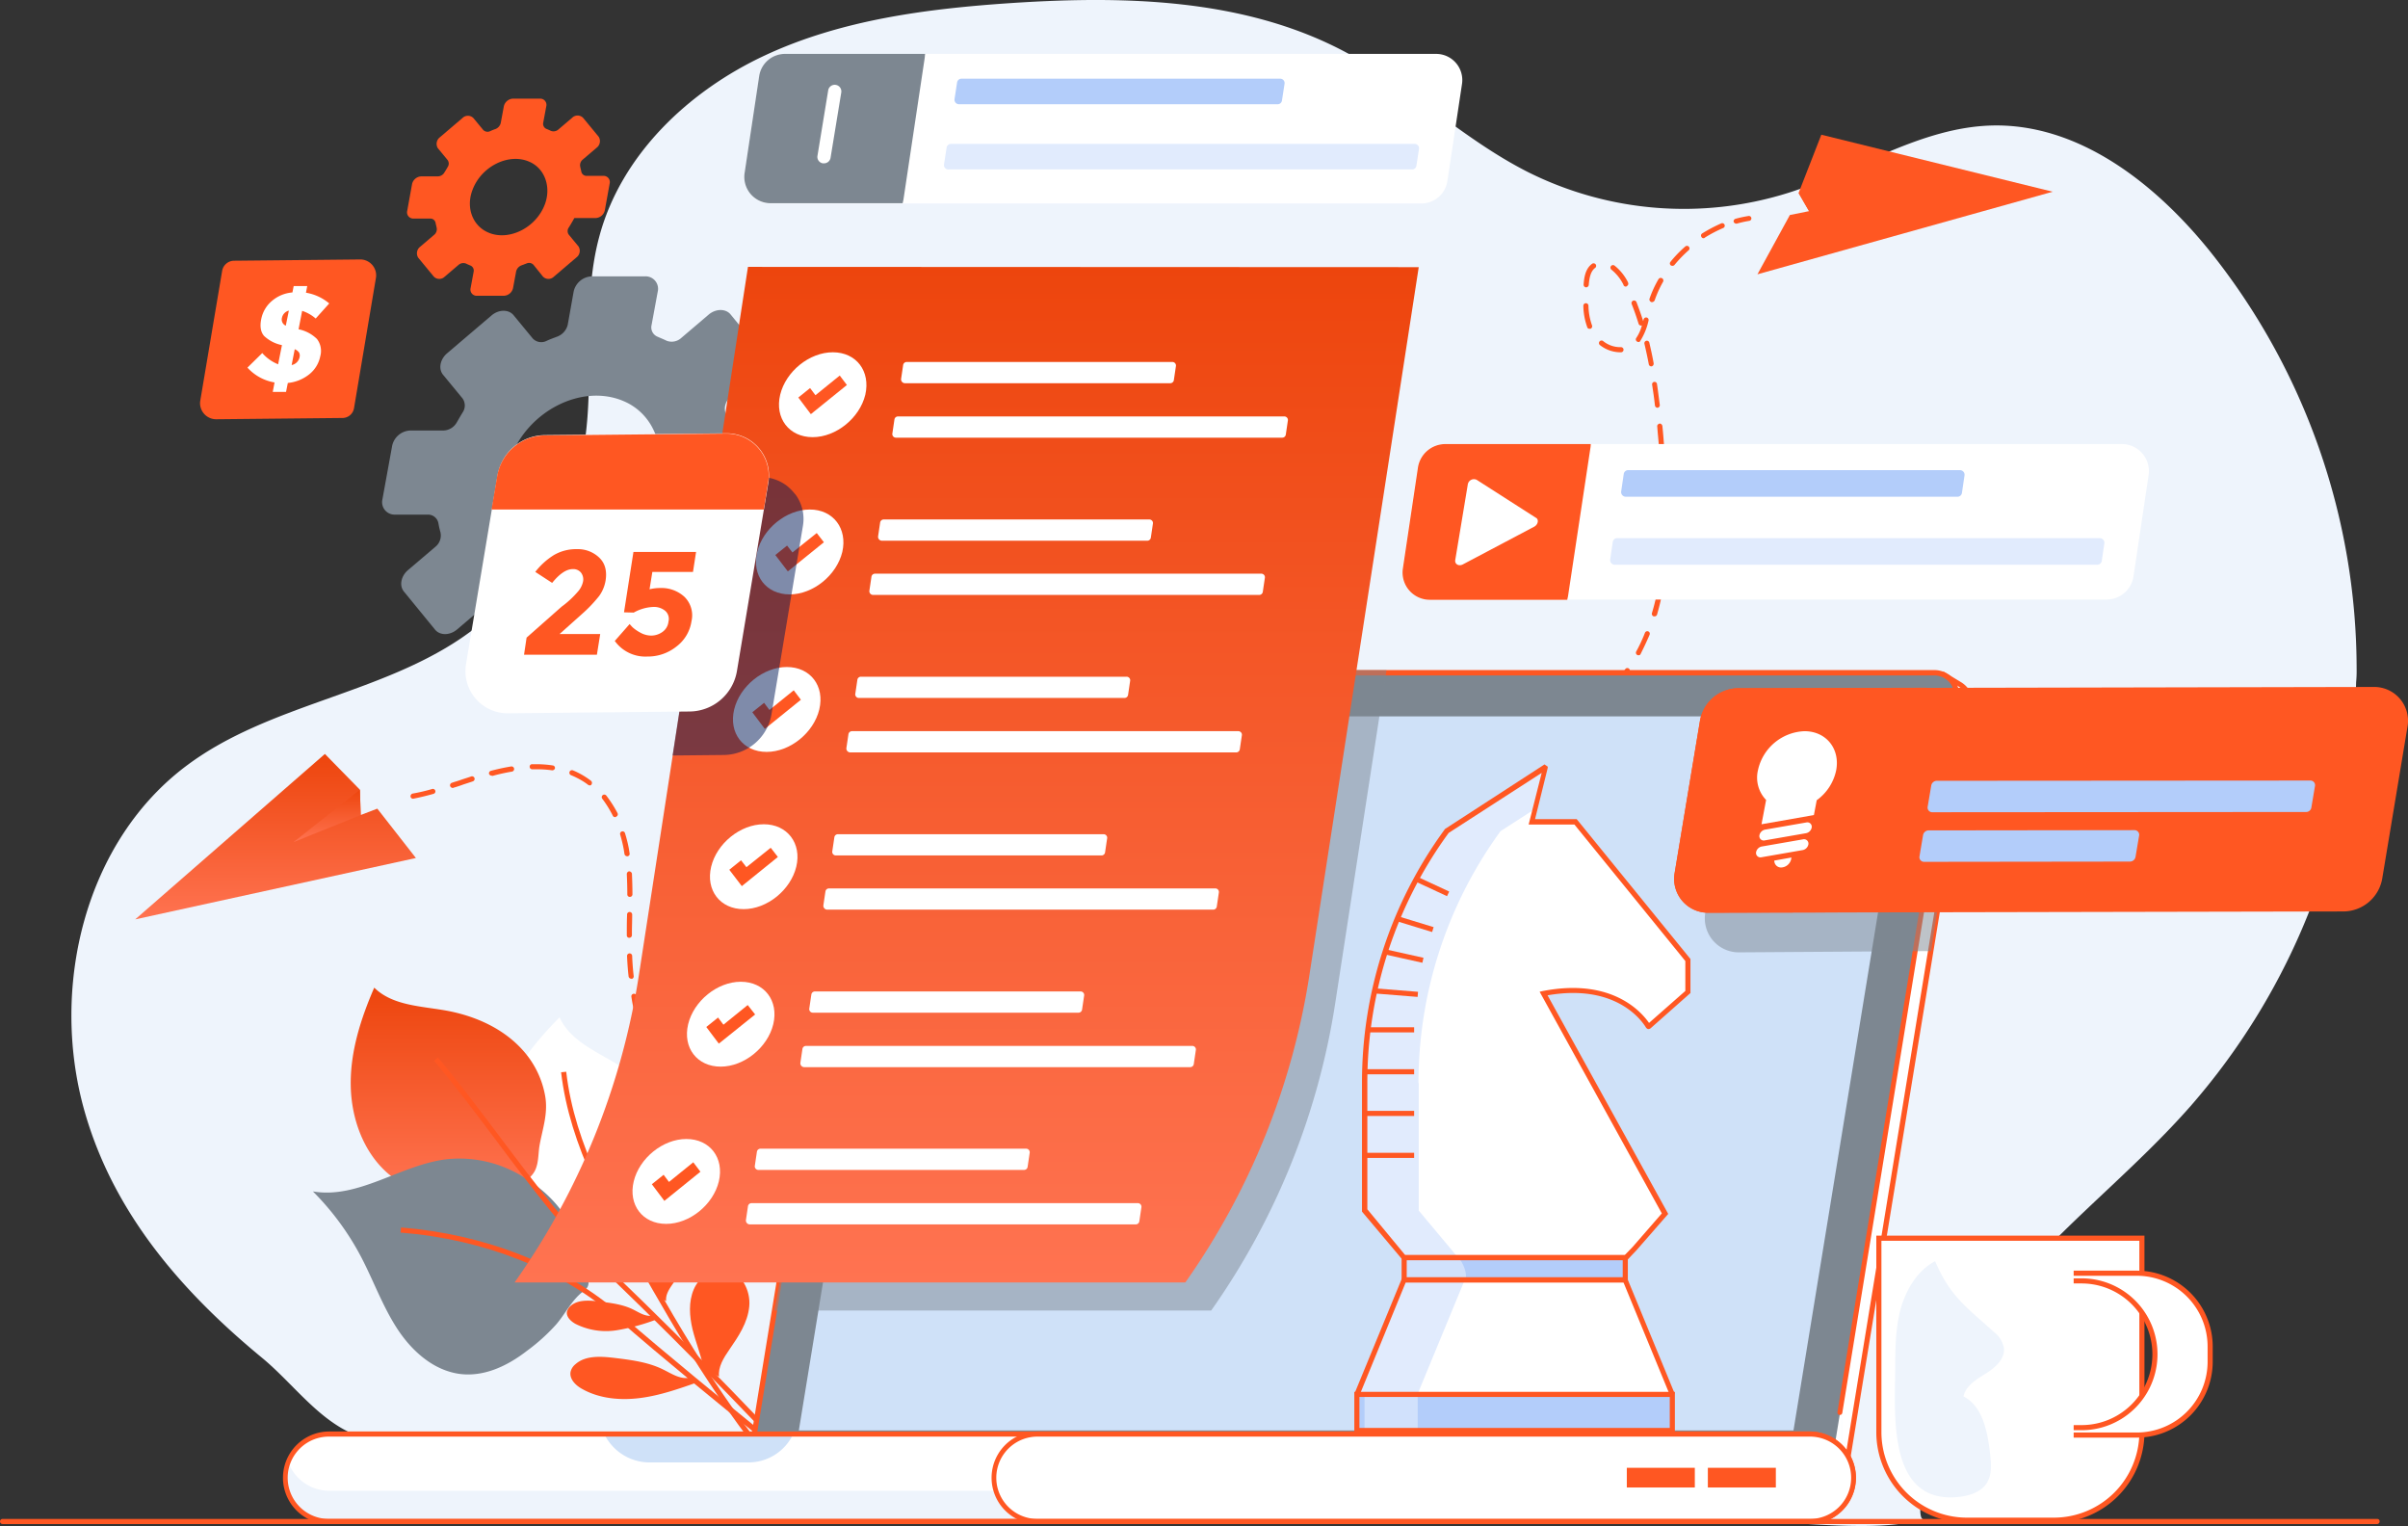 <svg xmlns="http://www.w3.org/2000/svg" xmlns:xlink="http://www.w3.org/1999/xlink" width="624.5" height="395.682" viewBox="0 0 624.5 395.682"><rect x="0" y="0" width="624.5" height="395.682" fill="#333333" stroke="none"/><defs><style>.a{fill:#eef4fc;}.b{fill:#7d8791;}.c{fill:#ff5722;}.d{fill:url(#a);}.e{fill:#fff;}.f{clip-path:url(#d);}.g{fill:#e3edfe;}.h{fill:#e5eefe;}.i{fill:#e8f0fe;}.j{fill:#eaf1fe;}.k{fill:#ecf3fe;}.l{fill:#eef4fe;}.m{fill:#eff5fe;}.n{fill:#f1f6fe;}.o{fill:#f3f7ff;}.p{fill:#f4f8ff;}.q{fill:#f5f9ff;}.r{fill:#f7faff;}.s{fill:#f8faff;}.t{fill:#f9fbff;}.u{fill:#fafcff;}.v{fill:#fbfcff;}.w{fill:#fbfdff;}.x{fill:#fcfdff;}.y{fill:#fdfeff;}.z{fill:#fefeff;}.aa{fill:#feffff;}.ab{fill:#cfe1f8;}.ac{opacity:0.5;}.ad{fill:#e1ebfd;}.ae{fill:#b3cdfa;}.af{fill:#d1e1fc;}.ag{fill:#001755;}</style><linearGradient id="a" x1="0.5" x2="0.5" y2="1" gradientUnits="objectBoundingBox"><stop offset="0" stop-color="#ed450d"/><stop offset="1" stop-color="#ff7351"/></linearGradient><clipPath id="d"><path d="M604.418,263.8l-265.447,1.458a8.5,8.5,0,0,0-8.154,7.027L298,473.095H578.695l32.816-200.676a5.943,5.943,0,0,0-2.851-6.1Z" transform="translate(-298 -263.8)"/></clipPath></defs><g transform="translate(0 -0.017)"><g transform="translate(18.512 0.017)"><path class="a" d="M620.589,173.435A173.571,173.571,0,0,0,582.337,64.909c-14.121-17.436-33.877-32.883-56.285-32.352-18.629.464-35,11.8-52.771,17.436a90.338,90.338,0,0,1-67.621-5.37C388.621,36,374.7,22.148,357.86,13.265,331.872-.392,301.111-1.121,271.809.8,249.931,2.26,227.656,5.11,207.767,14.392s-37.324,25.855-42.959,47.07c-4.707,17.5-.994,36.264-3.911,54.163a75.239,75.239,0,0,1-31.954,49.92c-21.612,14.585-49.854,17.237-70.8,32.75-26.717,19.69-35.866,57.743-26.85,89.7,7.491,26.518,25.192,46.871,46.009,64.041,7.823,6.431,14.386,15.845,23.734,19.822,12.861,5.5,27.513,4.044,40.109,11.071,5.834,3.248,10.408,9.547,16.574,11.469,6.232,1.923,14.121-.862,20.485-.862q42.462.2,84.924.331l202.135.8h0c13.392.066,30.695,2.718,43.158-.729-3.58.994,3.514-28.772,4.707-31.689,4.773-11.933,12.464-22.607,21.016-32.087,13.591-15.115,29.7-27.844,43.158-43.092a174.138,174.138,0,0,0,43.158-110.183A30.527,30.527,0,0,0,620.589,173.435Z" transform="translate(-27.923 -0.017)"/></g><g transform="translate(99.113 71.671)"><path class="b" d="M235.419,169.622h10.872A5.009,5.009,0,0,0,251,165.644l2.519-13.856a3.231,3.231,0,0,0-3.248-3.978h-8.552A2.715,2.715,0,0,1,239,145.557a23.8,23.8,0,0,0-.53-2.32,3.781,3.781,0,0,1,1.326-3.779l7.094-6.033c1.856-1.591,2.32-4.11.994-5.635l-8.022-9.812c-1.26-1.525-3.779-1.525-5.635,0l-7.16,6.1a3.684,3.684,0,0,1-3.779.729c-.8-.4-1.657-.729-2.387-1.061a2.609,2.609,0,0,1-1.525-3.05l1.591-8.618a3.231,3.231,0,0,0-3.248-3.978H203.863a5.009,5.009,0,0,0-4.707,3.978l-1.525,8.552a4.378,4.378,0,0,1-2.784,3.116c-.862.331-1.79.663-2.652,1.061a3.033,3.033,0,0,1-3.646-.6l-4.972-6.033c-1.26-1.525-3.779-1.525-5.635,0l-11.6,9.878c-1.856,1.591-2.32,4.11-.994,5.635l4.972,6.033a3.174,3.174,0,0,1,.066,3.646c-.53.862-1.061,1.79-1.525,2.586a4.111,4.111,0,0,1-3.447,2.121h-8.618a5.009,5.009,0,0,0-4.707,3.978l-2.519,13.856a3.231,3.231,0,0,0,3.248,3.978h8.552a2.715,2.715,0,0,1,2.718,2.254,23.791,23.791,0,0,0,.53,2.32,3.781,3.781,0,0,1-1.326,3.779l-7.094,6.033c-1.856,1.591-2.32,4.11-.994,5.635l8.022,9.812c1.26,1.525,3.779,1.525,5.635,0l7.16-6.1a3.684,3.684,0,0,1,3.779-.729c.8.4,1.657.729,2.387,1.061a2.609,2.609,0,0,1,1.525,3.05l-1.525,8.618a3.231,3.231,0,0,0,3.248,3.978h13.856A5.009,5.009,0,0,0,204,205.621l1.525-8.552a4.263,4.263,0,0,1,2.784-3.116c.862-.331,1.724-.6,2.519-.994a3.033,3.033,0,0,1,3.646.6l4.972,6.033c1.26,1.525,3.779,1.525,5.635,0l11.6-9.812c1.856-1.591,2.32-4.11.994-5.635l-4.972-6.033a3.174,3.174,0,0,1-.066-3.646C233.961,172.274,235.353,169.755,235.419,169.622ZM182.781,155.17c4.574-12.265,18.5-19.226,29.17-14.784,8.088,3.315,11.668,12.729,8.287,21.877-4.574,12.265-18.5,19.226-29.17,14.784C182.98,173.732,179.4,164.319,182.781,155.17Z" transform="translate(-149.501 -108.1)"/></g><g transform="translate(105.576 25.596)"><path class="c" d="M202.641,69.56h5.5a2.547,2.547,0,0,0,2.387-1.989l1.26-6.961a1.61,1.61,0,0,0-1.657-1.989h-4.309a1.367,1.367,0,0,1-1.392-1.127c-.066-.4-.2-.8-.265-1.193a1.879,1.879,0,0,1,.663-1.923l3.58-3.05a2.143,2.143,0,0,0,.53-2.851l-4.044-4.906a2,2,0,0,0-2.851,0l-3.58,3.05a1.9,1.9,0,0,1-1.923.331c-.4-.2-.862-.4-1.193-.53a1.422,1.422,0,0,1-.8-1.525l.8-4.309a1.61,1.61,0,0,0-1.657-1.989H186.73a2.547,2.547,0,0,0-2.387,1.989l-.8,4.309a2.246,2.246,0,0,1-1.392,1.591,11.052,11.052,0,0,0-1.326.53,1.56,1.56,0,0,1-1.856-.331l-2.519-3.05a2,2,0,0,0-2.851,0l-5.834,4.972a2.143,2.143,0,0,0-.53,2.851l2.519,3.05a1.585,1.585,0,0,1,0,1.856c-.265.464-.53.928-.8,1.326a1.987,1.987,0,0,1-1.724,1.061H162.93a2.547,2.547,0,0,0-2.387,1.989l-1.26,6.961a1.61,1.61,0,0,0,1.657,1.989h4.309a1.367,1.367,0,0,1,1.392,1.127c.066.4.2.8.265,1.193a1.879,1.879,0,0,1-.663,1.923l-3.58,3.05a2.143,2.143,0,0,0-.53,2.851l4.044,4.906a2,2,0,0,0,2.851,0l3.58-3.05a1.9,1.9,0,0,1,1.923-.331c.4.2.862.4,1.193.53a1.422,1.422,0,0,1,.8,1.525l-.8,4.309a1.61,1.61,0,0,0,1.657,1.989h6.961a2.547,2.547,0,0,0,2.387-1.989l.8-4.309a2.246,2.246,0,0,1,1.392-1.591c.4-.133.862-.331,1.26-.464a1.56,1.56,0,0,1,1.856.331l2.453,3.05a2,2,0,0,0,2.851,0l5.834-4.972a2.143,2.143,0,0,0,.53-2.851l-2.519-3.05a1.585,1.585,0,0,1,0-1.856C201.911,70.886,202.574,69.626,202.641,69.56Zm-26.452-7.226c2.254-6.165,9.348-9.679,14.651-7.425,4.044,1.657,5.834,6.431,4.177,11.005-2.254,6.165-9.348,9.679-14.651,7.425C176.255,71.615,174.465,66.908,176.189,62.334Z" transform="translate(-159.251 -38.6)"/></g><g transform="translate(106.46 198.163)"><path class="c" d="M228.813,383.824a.6.6,0,0,1-.53-.265,34.44,34.44,0,0,1-3.182-4.309.671.671,0,0,1,1.127-.729,32.568,32.568,0,0,0,3.116,4.177.641.641,0,0,1-.066.928C229.144,383.824,229.012,383.824,228.813,383.824Zm-5.7-8.884a.637.637,0,0,1-.6-.4c-.729-1.591-1.458-3.248-2.055-4.972a.671.671,0,0,1,1.26-.464c.6,1.657,1.26,3.315,1.989,4.84a.658.658,0,0,1-.331.862C223.31,374.941,223.244,374.941,223.111,374.941ZM219.6,365a.7.7,0,0,1-.663-.53c-.4-1.657-.8-3.447-1.061-5.237a.676.676,0,1,1,1.326-.265c.265,1.79.663,3.514,1.061,5.171a.682.682,0,0,1-.464.8C219.73,364.93,219.664,365,219.6,365Zm-1.79-10.475a.7.7,0,0,1-.663-.6c-.2-1.724-.331-3.514-.4-5.3a.663.663,0,1,1,1.326,0c.066,1.79.2,3.58.4,5.237a.658.658,0,0,1-.6.729C217.874,354.522,217.874,354.522,217.808,354.522Zm-.464-10.607a.626.626,0,0,1-.663-.663v-.53c0-1.525,0-3.05.066-4.574v-.265a.663.663,0,0,1,1.326,0v.265c0,1.525-.066,3.05-.066,4.508v.53A.682.682,0,0,1,217.344,343.915Zm.133-10.607a.626.626,0,0,1-.663-.663c0-1.989-.066-3.713-.133-5.237a.721.721,0,0,1,.6-.729.777.777,0,0,1,.729.6c.066,1.591.133,3.315.133,5.37a.664.664,0,0,1-.663.663Zm-.729-10.541a.714.714,0,0,1-.663-.53c-.066-.4-.133-.862-.2-1.26a36.131,36.131,0,0,0-.928-3.845.651.651,0,1,1,1.26-.331,34.865,34.865,0,0,1,.994,3.978c.066.4.133.862.2,1.26a.621.621,0,0,1-.53.729Zm-3.116-10.143a.637.637,0,0,1-.6-.4,28.682,28.682,0,0,0-2.718-4.375.663.663,0,1,1,1.061-.8,31.671,31.671,0,0,1,2.917,4.574.658.658,0,0,1-.331.862A.365.365,0,0,1,213.631,312.623Zm-52.373-4.773a.646.646,0,0,1-.663-.53.727.727,0,0,1,.53-.8,46.238,46.238,0,0,0,5.1-1.193.651.651,0,0,1,.331,1.26c-1.856.53-3.58.928-5.237,1.26Zm10.276-2.784a.8.8,0,0,1-.663-.464.69.69,0,0,1,.4-.862c.729-.265,1.525-.464,2.254-.729.928-.331,1.856-.6,2.784-.928a.671.671,0,1,1,.464,1.26c-.928.331-1.856.6-2.784.928-.729.265-1.525.53-2.254.729A.244.244,0,0,1,171.534,305.065Zm35.534-.663a.943.943,0,0,1-.4-.133,14.558,14.558,0,0,0-1.657-1.127,21.827,21.827,0,0,0-2.784-1.392.671.671,0,1,1,.464-1.26,20.488,20.488,0,0,1,4.707,2.718.713.713,0,0,1,.133.928A.444.444,0,0,1,207.068,304.4Zm-25.457-2.519a.8.8,0,0,1-.663-.464.682.682,0,0,1,.464-.8c1.79-.464,3.58-.862,5.237-1.127a.676.676,0,1,1,.265,1.326,50.646,50.646,0,0,0-5.1,1.127A.244.244,0,0,0,181.61,301.883Zm15.778-1.392h-.066a26.457,26.457,0,0,0-4.044-.265h-1.127a.664.664,0,0,1-.663-.663.626.626,0,0,1,.663-.663h1.127a28.968,28.968,0,0,1,4.243.331.657.657,0,0,1,.53.729A.714.714,0,0,1,197.389,300.491Z" transform="translate(-160.585 -298.9)"/></g><g transform="translate(35.07 195.511)"><path class="d" d="M102.091,294.9,52.9,337.793l72.792-15.911-10.011-12.8-4.309,1.657-.2-6.563Z" transform="translate(-52.9 -294.9)"/><g transform="translate(41.037 9.281)"><path class="d" d="M132.037,308.9,114.8,322.491l17.436-7.027Z" transform="translate(-114.8 -308.9)"/></g></g><g transform="translate(410.074 56.015)"><g transform="translate(0 126.121)"><path class="c" d="M619.248,277.957a.791.791,0,0,1-.6-.331.714.714,0,0,1,.2-.928c.928-.6,1.856-1.193,2.718-1.856a.663.663,0,0,1,.8,1.061c-.928.663-1.856,1.326-2.851,1.923C619.513,277.891,619.381,277.957,619.248,277.957Z" transform="translate(-618.556 -274.726)"/></g><g transform="translate(0.56 1.882)"><path class="c" d="M627.488,208.231a.7.7,0,0,1-.53-1.127,33.969,33.969,0,0,0,3.315-4.177.663.663,0,0,1,1.061.8,44.612,44.612,0,0,1-3.447,4.309C627.886,208.164,627.687,208.231,627.488,208.231Zm6.232-8.884a.6.6,0,0,1-.331-.066.671.671,0,0,1-.265-.928,40.25,40.25,0,0,0,2.254-4.84.653.653,0,1,1,1.193.53c-.729,1.724-1.525,3.381-2.32,4.972A.525.525,0,0,1,633.72,199.347Zm4.11-10.077h-.2a.72.72,0,0,1-.464-.8c.464-1.525.862-3.05,1.193-4.641l.133-.6a.676.676,0,1,1,1.326.265l-.133.6q-.5,2.387-1.193,4.773A.7.7,0,0,1,637.83,189.27Zm2.188-10.607h-.066a.777.777,0,0,1-.6-.729c.2-1.724.4-3.514.53-5.37a.666.666,0,1,1,1.326.133c-.133,1.856-.265,3.713-.53,5.436A.655.655,0,0,1,640.018,178.663Zm.729-10.872h0a.664.664,0,0,1-.663-.663v-1.26c0-1.326,0-2.718-.066-4.11a.663.663,0,1,1,1.326,0c.066,1.458.066,2.851.066,4.177v1.326A.723.723,0,0,1,640.747,167.791Zm-.331-10.872a.654.654,0,0,1-.663-.6c-.066-1.591-.2-3.381-.331-5.436a.721.721,0,0,1,.6-.729.777.777,0,0,1,.729.6c.133,2.055.265,3.845.331,5.436.066.4-.2.663-.663.729Zm-.729-10.872a.654.654,0,0,1-.663-.6c-.133-1.79-.331-3.58-.464-5.436-.066-.331.265-.663.6-.729s.663.265.729.6c.2,1.79.331,3.646.464,5.436a.723.723,0,0,1-.663.729Zm-1.061-10.872a.7.7,0,0,1-.663-.6c-.2-1.923-.464-3.646-.729-5.37a.638.638,0,1,1,1.26-.2c.265,1.724.464,3.514.729,5.436a.658.658,0,0,1-.6.729Zm-1.591-10.74a.646.646,0,0,1-.663-.53c-.331-1.79-.729-3.58-1.127-5.3a.651.651,0,0,1,1.26-.331c.4,1.724.8,3.514,1.127,5.37a.727.727,0,0,1-.53.8Zm-8.221-3.646a8.636,8.636,0,0,1-5.1-1.856.663.663,0,1,1,.8-1.061,7.125,7.125,0,0,0,4.574,1.591.666.666,0,1,1,.133,1.326Zm4.906-2.652a.942.942,0,0,1-.4-.133.652.652,0,0,1-.2-.928,10.355,10.355,0,0,0,1.458-3.248h0a.673.673,0,0,1-.862-.464c-.53-1.724-1.127-3.447-1.79-5.1a.671.671,0,1,1,1.26-.464c.6,1.591,1.193,3.182,1.724,4.906.066-.133.066-.331.133-.464a.651.651,0,0,1,1.26.331,16.433,16.433,0,0,1-2.121,5.237A.5.5,0,0,1,633.72,118.135Zm-12.729-3.447a.567.567,0,0,1-.6-.464,16.973,16.973,0,0,1-.994-5.5.663.663,0,0,1,1.326,0,15.95,15.95,0,0,0,.928,5.1.69.69,0,0,1-.4.862Zm16.176-6.895a.243.243,0,0,1-.2-.066.69.69,0,0,1-.4-.862,28.833,28.833,0,0,1,2.32-5.038.683.683,0,0,1,1.193.663,28.606,28.606,0,0,0-2.188,4.84A.842.842,0,0,1,637.167,107.793Zm-17.038-3.845h0a.681.681,0,0,1-.663-.729c.133-1.856.464-4.11,2.188-5.37a.663.663,0,0,1,.8,1.061c-1.26.928-1.525,2.851-1.657,4.442A.7.7,0,0,1,620.129,103.948Zm10.276-.2a.637.637,0,0,1-.6-.4v-.066a11.628,11.628,0,0,0-3.116-3.911.663.663,0,0,1,.8-1.061A12.816,12.816,0,0,1,631,102.688v.066a.658.658,0,0,1-.331.862A.265.265,0,0,1,630.405,103.749Zm12.066-5.37a.942.942,0,0,1-.4-.133.641.641,0,0,1-.066-.928,31.23,31.23,0,0,1,3.845-3.978.658.658,0,0,1,.862.994A33.917,33.917,0,0,0,643,98.18.753.753,0,0,1,642.471,98.379Zm8.088-7.16a.59.59,0,0,1-.53-.331.652.652,0,0,1,.2-.928,38.661,38.661,0,0,1,4.906-2.586.653.653,0,1,1,.53,1.193,35.375,35.375,0,0,0-4.707,2.453A.573.573,0,0,1,650.559,91.219Z" transform="translate(-619.4 -87.323)"/></g><g transform="translate(39.529)"><path class="c" d="M678.857,86.484a.8.8,0,0,1-.663-.464.682.682,0,0,1,.464-.8,30.793,30.793,0,0,1,3.381-.729.638.638,0,1,1,.2,1.26,28.584,28.584,0,0,0-3.248.729C678.989,86.417,678.923,86.484,678.857,86.484Z" transform="translate(-678.181 -84.485)"/></g></g><g transform="translate(455.781 34.943)"><path class="c" d="M687.5,88.9l76.571-21.413-60-14.784-5.9,15.115,2.718,4.707-4.972.994Z" transform="translate(-687.5 -52.7)"/><g transform="translate(10.674 15.115)"><path class="c" d="M706.318,80.207,727.533,75.9,703.6,75.5Z" transform="translate(-703.6 -75.5)"/></g></g><g transform="translate(81.146 256.105)"><g transform="translate(46.811 7.69)"><path class="e" d="M196.053,444.241c-4.11-7.624-3.779-17.1-.663-25.192s8.685-14.983,14.784-21.148c2.718,6.1,9.613,8.884,15.314,12.4,6.5,4.044,12.2,9.812,14.784,17.038a24.087,24.087,0,0,1,.994,12.994c-.928,4.375-3.58,7.425-5.9,11.138-1.193,1.923-1.856,4.243-3.514,5.7-2.453,2.188-6.165,1.989-9.281.994-2.586-.8-5.038-2.055-7.69-2.586-2.519-.53-4.906-.464-7.425-1.392A21.53,21.53,0,0,1,196.053,444.241Z" transform="translate(-193.01 -397.9)"/></g><g transform="translate(9.811)"><path class="d" d="M146.945,434.563c-6.563-5.635-9.679-14.585-9.745-23.2-.066-8.685,2.652-17.1,6.1-25.06,4.773,4.707,12.2,4.773,18.762,5.967,7.558,1.392,14.916,4.707,19.955,10.475a23.9,23.9,0,0,1,5.635,11.8c.729,4.442-.663,8.221-1.458,12.53-.4,2.188-.2,4.574-1.193,6.63-1.459,2.917-5.038,4.11-8.287,4.309-2.718.2-5.436-.066-8.154.4-2.519.464-4.773,1.326-7.425,1.392A22.3,22.3,0,0,1,146.945,434.563Z" transform="translate(-137.198 -386.3)"/></g><g transform="translate(0 44.285)"><path class="b" d="M144.145,497.054c-3.713-5.768-6.033-12.265-9.215-18.364a70.239,70.239,0,0,0-12.53-17.038c11.867,2.055,22.806-6.961,34.805-8.353a31.377,31.377,0,0,1,20.154,4.84c6.7,4.11,11.668,9.878,13.922,17.436a5.522,5.522,0,0,1,.265.994c.663,2.254,1.326,4.442,1.989,6.7.331,1.127.6,2.387,0,3.315a5.76,5.76,0,0,1-1.127,1.061c-2.917,2.254-4.508,5.7-6.895,8.486a49.209,49.209,0,0,1-7.558,6.828c-5.038,3.911-11.27,6.961-17.833,5.967C153.36,507.86,147.857,502.821,144.145,497.054Z" transform="translate(-122.4 -453.099)"/></g><g transform="translate(64.373 21.811)"><path class="c" d="M286.724,535.946c-14.452-14.585-27.778-32.816-41.832-57.346-1.061-1.856-2.188-3.713-3.248-5.635-9.812-16.839-19.889-34.275-22.143-53.633l1.326-.133c2.188,19.093,12.2,36.4,21.944,53.1,1.127,1.856,2.188,3.779,3.248,5.635,13.988,24.4,27.247,42.562,41.634,57.08Z" transform="translate(-219.5 -419.2)"/></g><g transform="translate(31.424 18.099)"><path class="c" d="M274.613,531.274c-18.7-20.485-38.451-40.838-58.738-60.4-11.2-10.806-20.75-23.4-29.9-35.667-5.171-6.895-10.541-14.055-16.176-20.75l.994-.862c5.635,6.7,11.005,13.856,16.242,20.817,9.149,12.2,18.7,24.794,29.767,35.534,20.353,19.557,40.109,39.91,58.8,60.461Z" transform="translate(-169.8 -413.6)"/></g><g transform="translate(22.739 62.185)"><path class="c" d="M271.391,552.031c-6.5-5.37-13.193-10.806-19.623-16.043-12.928-10.475-26.319-21.347-39.048-32.419-14.452-12.53-34.341-20.419-56.02-22.143l.133-1.326c21.944,1.79,42.1,9.745,56.815,22.474,12.8,11.071,26.12,21.878,39.048,32.418,6.431,5.237,13.126,10.674,19.69,16.044Z" transform="translate(-156.7 -480.1)"/></g><g transform="translate(66.783 95.732)"><path class="c" d="M253.873,536.137c-2.387.4-4.574-1.127-6.762-2.188-3.911-1.923-8.353-2.453-12.662-2.983-3.447-.4-7.425-.663-10.011,1.657a3.56,3.56,0,0,0-1.26,1.989c-.331,1.856,1.326,3.514,3.05,4.442,4.508,2.519,9.944,2.983,15.049,2.32s10.011-2.387,14.916-4.11Z" transform="translate(-223.136 -530.702)"/></g><g transform="translate(65.862 81.167)"><path class="c" d="M243.792,512.622c-1.724.265-3.248-.8-4.84-1.591-2.784-1.392-5.967-1.724-9.082-2.121-2.453-.265-5.3-.464-7.16,1.193a3.076,3.076,0,0,0-.928,1.458c-.265,1.326.994,2.519,2.188,3.182a17.63,17.63,0,0,0,10.74,1.657,53.507,53.507,0,0,0,10.607-2.917Z" transform="translate(-221.746 -508.732)"/></g><g transform="translate(97.794 73.017)"><path class="c" d="M279.252,496.546c-3.447-.663-6.961,1.856-8.353,5.1s-1.127,6.961-.331,10.342c.862,3.447,2.188,6.7,2.917,10.143l3.978,2.188c-.331-2.519,1.193-4.906,2.652-7.027,2.387-3.447,4.773-7.027,5.171-11.2C285.682,502.048,283.362,497.341,279.252,496.546Z" transform="translate(-269.912 -496.439)"/></g><g transform="translate(86.954 63.914)"><path class="c" d="M259.355,482.769c-2.121-.4-4.309,1.193-5.171,3.182a10.147,10.147,0,0,0-.2,6.431c.53,2.122,1.392,4.177,1.79,6.3l2.453,1.392c-.2-1.591.729-3.05,1.657-4.375,1.458-2.121,2.983-4.376,3.248-6.961C263.333,486.15,261.874,483.233,259.355,482.769Z" transform="translate(-253.562 -482.707)"/></g></g><g transform="translate(51.86 67.296)"><path class="c" d="M115.069,142.6l-32.684.331a4.176,4.176,0,0,1-4.11-4.641l5.7-33.811a3.159,3.159,0,0,1,3.182-2.652l32.684-.331h0a4.126,4.126,0,0,1,4.044,4.641l-5.7,33.877A3.043,3.043,0,0,1,115.069,142.6Z" transform="translate(-78.225 -101.5)"/><g transform="translate(12.314 6.895)"><path class="e" d="M103.363,139.346l.464-2.453a12.192,12.192,0,0,1-7.027-3.845l3.845-3.779a10.769,10.769,0,0,0,4.11,2.917l.994-4.972a9.447,9.447,0,0,1-4.641-2.387c-.862-.994-1.127-2.453-.729-4.376a8.207,8.207,0,0,1,2.784-4.707,9.3,9.3,0,0,1,5.3-2.188l.331-1.657h3.514l-.331,1.724a12.533,12.533,0,0,1,6.033,2.784L114.5,120.32a10.036,10.036,0,0,0-3.514-1.989l-.928,4.773a9.467,9.467,0,0,1,4.773,2.519,5.09,5.09,0,0,1,.862,4.442,7.966,7.966,0,0,1-2.851,4.707,10.489,10.489,0,0,1-5.569,2.254l-.464,2.32h-3.447Zm4.177-21.082a2.429,2.429,0,0,0-1.79,1.856,1.75,1.75,0,0,0,.994,2.055Zm2.784,12.066a1.773,1.773,0,0,0-.133-1.193,2.654,2.654,0,0,0-1.127-.862l-.8,4.11A2.615,2.615,0,0,0,110.324,130.33Z" transform="translate(-96.8 -111.9)"/></g></g><g transform="translate(73.389 173.766)"><g transform="translate(124.171 1.127)"><g class="f"><rect class="g" width="1.193" height="209.361"/></g><g class="f"><rect class="g" width="11.138" height="209.361" transform="translate(1.193)"/></g><g class="f"><rect class="h" width="11.138" height="209.361" transform="translate(12.331)"/></g><g class="f"><rect class="i" width="11.138" height="209.361" transform="translate(23.469)"/></g><g class="f"><rect class="j" width="11.138" height="209.361" transform="translate(34.673)"/></g><g class="f"><rect class="k" width="11.138" height="209.361" transform="translate(45.81)"/></g><g class="f"><rect class="l" width="11.138" height="209.361" transform="translate(56.948)"/></g><g class="f"><rect class="m" width="11.138" height="209.361" transform="translate(68.152)"/></g><g class="f"><rect class="n" width="11.138" height="209.361" transform="translate(79.289)"/></g><g class="f"><rect class="o" width="11.138" height="209.361" transform="translate(90.427)"/></g><g class="f"><rect class="p" width="11.138" height="209.361" transform="translate(101.565)"/></g><g class="f"><rect class="q" width="11.138" height="209.361" transform="translate(112.769)"/></g><g class="f"><rect class="r" width="11.138" height="209.361" transform="translate(123.906)"/></g><g class="f"><rect class="s" width="11.138" height="209.361" transform="translate(135.044)"/></g><g class="f"><rect class="t" width="11.138" height="209.361" transform="translate(146.181)"/></g><g class="f"><rect class="u" width="11.138" height="209.361" transform="translate(157.385)"/></g><g class="f"><rect class="v" width="11.138" height="209.361" transform="translate(168.523)"/></g><g class="f"><rect class="w" width="11.138" height="209.361" transform="translate(179.661)"/></g><g class="f"><rect class="x" width="11.138" height="209.361" transform="translate(190.798)"/></g><g class="f"><rect class="y" width="11.138" height="209.361" transform="translate(202.002)"/></g><g class="f"><rect class="y" width="11.138" height="209.361" transform="translate(213.14)"/></g><g class="f"><rect class="z" width="11.138" height="209.361" transform="translate(224.277)"/></g><g class="f"><rect class="z" width="11.138" height="209.361" transform="translate(235.481)"/></g><g class="f"><rect class="aa" width="11.138" height="209.361" transform="translate(246.619)"/></g><g class="f"><rect class="e" width="11.138" height="209.361" transform="translate(257.757)"/></g><g class="f"><rect class="e" width="11.138" height="209.361" transform="translate(268.894)"/></g><g class="f"><rect class="e" width="11.138" height="209.361" transform="translate(280.098)"/></g><g class="f"><rect class="e" width="11.138" height="209.361" transform="translate(291.236)"/></g><g class="f"><rect class="e" width="11.138" height="209.361" transform="translate(302.373)"/></g><g class="f"><rect class="e" width="0.331" height="209.361" transform="translate(313.511)"/></g></g><g transform="translate(123.376 0.464)"><path class="c" d="M578.821,473.421H296.8l.133-.8,32.816-200.809a9.26,9.26,0,0,1,8.817-7.558L604.212,262.8l4.375,2.652a6.713,6.713,0,0,1,3.182,6.828Zm-280.43-1.326h279.3l32.684-200.146a5.378,5.378,0,0,0-2.519-5.436l-4.044-2.453-265.248,1.525a7.979,7.979,0,0,0-7.558,6.5Z" transform="translate(-296.8 -262.8)"/></g><g transform="translate(120.525 0.663)"><path class="b" d="M573.195,470.936H292.5l32.816-200.809a8.608,8.608,0,0,1,8.154-7.027H600.045a5.822,5.822,0,0,1,5.9,7.027Z" transform="translate(-292.5 -263.1)"/></g><g transform="translate(119.852)"><path class="c" d="M292.158,471.262h-.133a.657.657,0,0,1-.53-.729l32.816-200.875a9.26,9.26,0,0,1,8.817-7.558H599.7a6.44,6.44,0,0,1,6.5,7.823L576.035,454.688a.638.638,0,1,1-1.26-.2L604.94,269.724a5.149,5.149,0,0,0-5.237-6.232H333.195a7.979,7.979,0,0,0-7.558,6.5L292.821,470.8C292.821,471.063,292.489,471.262,292.158,471.262Z" transform="translate(-291.485 -262.1)"/></g><g transform="translate(133.784 11.999)"><path class="ab" d="M312.5,465.363,342.731,280.2H600.686L570.456,465.363Z" transform="translate(-312.5 -280.2)"/></g><g transform="translate(0.663 198.091)"><path class="e" d="M506.953,583.573H123.037A11.374,11.374,0,0,1,111.7,572.237h0A11.374,11.374,0,0,1,123.037,560.9H507.02a11.374,11.374,0,0,1,11.336,11.337h0A11.431,11.431,0,0,1,506.953,583.573Z" transform="translate(-111.7 -560.9)"/></g><g transform="translate(0.663 205.45)"><path class="a" d="M506.953,579.359H123.037A11.379,11.379,0,0,1,112.429,572a11.317,11.317,0,0,0,10.607,15.314H507.02A11.317,11.317,0,0,0,517.627,572,11.535,11.535,0,0,1,506.953,579.359Z" transform="translate(-111.7 -572)"/></g><g transform="translate(83.333 198.091)"><path class="ab" d="M273.724,568.259h-25.59A13.063,13.063,0,0,1,236.4,560.9h48.992A12.821,12.821,0,0,1,273.724,568.259Z" transform="translate(-236.4 -560.9)"/></g><g transform="translate(0 197.428)"><path class="c" d="M506.616,583.9H122.7a12,12,0,1,1,0-24H506.683a12,12,0,1,1-.066,24ZM122.7,561.226a10.674,10.674,0,1,0,0,21.347H506.683a10.674,10.674,0,1,0,0-21.347Z" transform="translate(-110.7 -559.9)"/></g><g transform="translate(184.434 198.091)"><path class="e" d="M600.382,583.573H400.237A11.374,11.374,0,0,1,388.9,572.237h0A11.374,11.374,0,0,1,400.237,560.9H600.382a11.374,11.374,0,0,1,11.337,11.337h0A11.331,11.331,0,0,1,600.382,583.573Z" transform="translate(-388.9 -560.9)"/></g><g transform="translate(183.771 197.428)"><path class="c" d="M600.045,583.9H399.9a12,12,0,1,1,0-24H600.045a12,12,0,1,1,0,24ZM399.9,561.226a10.674,10.674,0,1,0,0,21.347H600.045a10.674,10.674,0,1,0,0-21.347Z" transform="translate(-387.9 -559.9)"/></g><g transform="translate(369.531 206.842)"><rect class="c" width="17.635" height="5.105"/></g><g transform="translate(348.515 206.842)"><rect class="c" width="17.635" height="5.105"/></g></g><g transform="translate(0 393.867)"><path class="c" d="M616.481,595.426H.663a.663.663,0,0,1,0-1.326H616.481a.626.626,0,0,1,.663.663A.664.664,0,0,1,616.481,595.426Z" transform="translate(0 -594.1)"/></g><g class="ac" transform="translate(200.875 173.766)"><path class="b" d="M337.076,262.1a8.152,8.152,0,0,0-4.11,1.127L303,428.17H416.233a187.929,187.929,0,0,0,32.153-79.555L461.711,262.1Z" transform="translate(-303 -262.1)"/></g><g transform="translate(133.453 69.218)"><path class="d" d="M201.3,367.725H375.259a187.929,187.929,0,0,0,32.153-79.555l28.374-183.7L261.828,104.4,233.52,288.171a187.191,187.191,0,0,1-32.22,79.555Z" transform="translate(-201.3 -104.4)"/></g><g transform="translate(351.233 198.229)"><g transform="translate(2.784 0.796)"><path class="e" d="M603.942,424.9l7.889-9.082-31.49-57.08c19.424-3.713,26.452,7.359,27.115,8.552,0,.066.133.066.133,0l10.143-8.95v-8.287l-29.1-35.8H577.291l3.514-13.922-.133-.133-25.391,16.441h0A111.3,111.3,0,0,0,534,382.009v33.015l10.21,12.2h57.544Z" transform="translate(-534 -300.2)"/></g><g transform="translate(2.718 0.862)"><path class="ad" d="M547.822,382.109A110.992,110.992,0,0,1,569.1,316.741l8.95-5.768,2.652-10.541-.133-.133-25.391,16.441A111.3,111.3,0,0,0,533.9,382.109v33.015l10.21,12.2H558.1l-10.209-12.2V382.109Z" transform="translate(-533.9 -300.3)"/></g><g transform="translate(12.928 127.884)"><rect class="ae" width="57.346" height="5.768"/></g><g transform="translate(12.928 127.884)"><path class="af" d="M565.012,497.668H549.3V491.9h13.988C564.482,492.828,566.006,496.541,565.012,497.668Z" transform="translate(-549.3 -491.9)"/></g><g transform="translate(0.663 133.652)"><path class="e" d="M612.609,530.3H530.8l12.265-29.7H600.41Z" transform="translate(-530.8 -500.6)"/></g><g transform="translate(0.663 133.652)"><path class="ad" d="M543.065,500.6,530.8,530.3h15.712l12.265-29.7Z" transform="translate(-530.8 -500.6)"/></g><g transform="translate(0.663 163.352)"><rect class="ae" width="81.809" height="9.348"/></g><g transform="translate(2.652 163.352)"><rect class="af" width="13.789" height="9.348"/></g><g transform="translate(2.983 100.703)"><rect class="c" width="12.53" height="1.326"/></g><g transform="translate(2.983 89.83)"><rect class="c" width="12.53" height="1.326"/></g><g transform="translate(2.983 79.024)"><rect class="c" width="12.53" height="1.326"/></g><g transform="translate(3.646 68.152)"><rect class="c" width="11.867" height="1.326"/></g><g transform="translate(5.182 58.058)"><rect class="c" width="1.326" height="11.27" transform="translate(0 1.322) rotate(-85.411)"/></g><g transform="translate(8.011 47.989)"><rect class="c" width="1.326" height="9.878" transform="matrix(0.217, -0.976, 0.976, 0.217, 0, 1.294)"/></g><g transform="translate(10.67 39.277)"><rect class="c" width="1.326" height="9.944" transform="translate(0 1.268) rotate(-72.98)"/></g><g transform="translate(16.232 29.329)"><rect class="c" width="1.326" height="8.618" transform="translate(0 1.202) rotate(-65.083)"/></g><g transform="translate(1.989)"><path class="c" d="M601.548,427.547H543.407l-10.607-12.6V381.67a111.1,111.1,0,0,1,21.413-65.765l.066-.133L580.135,299l.862.6-.066.464-3.249,13.126h10.806l29.5,36.264v8.817l-10.342,9.149a1.12,1.12,0,0,1-.663.2,1.031,1.031,0,0,1-.53-.4c-.729-1.193-7.293-11.535-25.524-8.353l31.291,56.683L604,424.961ZM544,426.221h56.948l2.055-2.121,7.558-8.685-31.689-57.478.928-.2c18.032-3.447,25.59,5.635,27.446,8.287l9.414-8.287v-7.757l-28.772-35.4H576.025l3.381-13.392-24.132,15.579A109.668,109.668,0,0,0,534.192,381.6v32.75Z" transform="translate(-532.8 -299)"/></g><g transform="translate(0.066 132.989)"><path class="c" d="M611.709,530.228l-12.066-29.3H543.159l-12,29.3-1.26-.53,12.4-30.1H600.5l12.4,30.1Z" transform="translate(-529.9 -499.6)"/></g><g transform="translate(12.265 127.221)"><path class="c" d="M606.971,497.994H548.3V490.9h58.671Zm-57.346-1.326h56.02v-4.442h-56.02Z" transform="translate(-548.3 -490.9)"/></g><g transform="translate(0 162.689)"><path class="c" d="M612.935,555.074H529.8V544.4h83.135Zm-81.809-1.326h80.483v-8.022H531.126Z" transform="translate(-529.8 -544.4)"/></g></g><g transform="translate(164.033 91.361)"><g transform="translate(37.987)"><path class="e" d="M318.7,137.8c-6.1,0-12.2,4.972-13.657,11.005-1.458,6.1,2.32,11.005,8.42,11.005s12.2-4.972,13.657-11.005C328.509,142.706,324.8,137.8,318.7,137.8Z" transform="translate(-304.728 -137.8)"/><g transform="translate(31.664 2.519)"><path class="e" d="M352.5,145.975l.53-3.58a.93.93,0,0,1,.928-.8h68.881a.931.931,0,0,1,.928,1.127l-.53,3.58a.93.93,0,0,1-.928.8H353.491A1.012,1.012,0,0,1,352.5,145.975Z" transform="translate(-352.49 -141.6)"/></g><g transform="translate(29.394 16.64)"><path class="e" d="M349.088,167.275l.53-3.58a.93.93,0,0,1,.928-.8H450.719a.931.931,0,0,1,.928,1.127l-.53,3.58a.93.93,0,0,1-.928.8H350.017A.931.931,0,0,1,349.088,167.275Z" transform="translate(-349.066 -162.9)"/></g><g transform="translate(5.02 6.033)"><path class="c" d="M315.548,156.911,312.3,152.6l3.05-2.453L316.742,152l6.3-5.1,1.856,2.453Z" transform="translate(-312.3 -146.9)"/></g></g><g transform="translate(32.021 40.772)"><path class="e" d="M309.7,199.3c-6.1,0-12.2,4.972-13.657,11.005-1.459,6.1,2.32,11.005,8.42,11.005s12.2-4.972,13.657-11.005C319.509,204.272,315.8,199.3,309.7,199.3Z" transform="translate(-295.728 -199.3)"/><g transform="translate(31.664 2.586)"><path class="e" d="M343.5,207.576l.53-3.58a.93.93,0,0,1,.928-.8h68.881a.931.931,0,0,1,.928,1.127l-.53,3.58a.93.93,0,0,1-.928.8H344.491A1.012,1.012,0,0,1,343.5,207.576Z" transform="translate(-343.49 -203.2)"/></g><g transform="translate(29.41 16.64)"><path class="e" d="M340.1,228.776l.53-3.58a.93.93,0,0,1,.928-.8H441.727a.931.931,0,0,1,.928,1.127l-.53,3.58a.93.93,0,0,1-.928.8H341.024A.964.964,0,0,1,340.1,228.776Z" transform="translate(-340.089 -224.4)"/></g><g transform="translate(5.02 6.099)"><path class="c" d="M306.548,218.444,303.3,214.2l3.05-2.453,1.392,1.79,6.3-5.038,1.856,2.387Z" transform="translate(-303.3 -208.5)"/></g></g><g transform="translate(26.054 81.61)"><path class="e" d="M300.7,260.9c-6.1,0-12.2,4.972-13.657,11.005-1.458,6.1,2.32,11.005,8.42,11.005s12.2-4.972,13.657-11.005C310.576,265.806,306.8,260.9,300.7,260.9Z" transform="translate(-286.728 -260.9)"/><g transform="translate(31.714 2.519)"><path class="e" d="M334.588,269.075l.53-3.58a.93.93,0,0,1,.928-.8h68.881a.931.931,0,0,1,.928,1.127l-.53,3.58a.93.93,0,0,1-.928.8H335.517A.931.931,0,0,1,334.588,269.075Z" transform="translate(-334.566 -264.7)"/></g><g transform="translate(29.41 16.64)"><path class="e" d="M331.1,290.375l.53-3.58a.93.93,0,0,1,.928-.8H432.728a.931.931,0,0,1,.928,1.127l-.53,3.58a.93.93,0,0,1-.928.8H332.091A1.012,1.012,0,0,1,331.1,290.375Z" transform="translate(-331.09 -286)"/></g><g transform="translate(5.02 6.033)"><path class="c" d="M297.548,280.011,294.3,275.7l3.05-2.453,1.392,1.856,6.3-5.1,1.856,2.453Z" transform="translate(-294.3 -270)"/></g></g><g transform="translate(20.087 122.381)"><path class="e" d="M291.7,322.4c-6.1,0-12.2,4.972-13.657,11.005-1.458,6.1,2.32,11.005,8.42,11.005s12.2-4.972,13.657-11.005S297.8,322.4,291.7,322.4Z" transform="translate(-277.728 -322.4)"/><g transform="translate(31.714 2.586)"><path class="e" d="M325.588,330.675l.53-3.58a.93.93,0,0,1,.928-.8h68.881a.931.931,0,0,1,.928,1.127l-.53,3.58a.93.93,0,0,1-.928.8H326.517A.931.931,0,0,1,325.588,330.675Z" transform="translate(-325.566 -326.3)"/></g><g transform="translate(29.41 16.64)"><path class="e" d="M322.1,351.875l.53-3.58a.93.93,0,0,1,.928-.8H423.728a.931.931,0,0,1,.928,1.127l-.53,3.58a.93.93,0,0,1-.928.8H323.091A1.012,1.012,0,0,1,322.1,351.875Z" transform="translate(-322.09 -347.5)"/></g><g transform="translate(5.02 6.099)"><path class="c" d="M288.548,341.544,285.3,337.3l3.05-2.453,1.392,1.79,6.3-5.038,1.856,2.387Z" transform="translate(-285.3 -331.6)"/></g></g><g transform="translate(14.121 163.219)"><path class="e" d="M282.7,384c-6.1,0-12.2,4.972-13.657,11.005-1.459,6.1,2.32,11.005,8.42,11.005s12.2-4.972,13.657-11.005C292.576,388.906,288.8,384,282.7,384Z" transform="translate(-268.728 -384)"/><g transform="translate(31.714 2.519)"><path class="e" d="M316.588,392.175l.53-3.58a.93.93,0,0,1,.928-.8h68.881a.931.931,0,0,1,.928,1.127l-.53,3.58a.93.93,0,0,1-.928.8H317.517A.931.931,0,0,1,316.588,392.175Z" transform="translate(-316.566 -387.8)"/></g><g transform="translate(29.41 16.64)"><path class="e" d="M313.1,413.476l.53-3.58a.93.93,0,0,1,.928-.8H414.728a.931.931,0,0,1,.928,1.127l-.53,3.58a.93.93,0,0,1-.928.8H314.091A1.012,1.012,0,0,1,313.1,413.476Z" transform="translate(-313.09 -409.1)"/></g><g transform="translate(5.02 6.033)"><path class="c" d="M279.548,403.111,276.3,398.8l3.05-2.453,1.392,1.856,6.3-5.1,1.923,2.453Z" transform="translate(-276.3 -393.1)"/></g></g><g transform="translate(0 203.991)"><path class="e" d="M261.4,445.5c-6.1,0-12.2,4.972-13.657,11.005-1.458,6.1,2.32,11.005,8.42,11.005s12.2-4.972,13.657-11.005C271.276,450.406,267.5,445.5,261.4,445.5Z" transform="translate(-247.428 -445.5)"/><g transform="translate(31.714 2.519)"><path class="e" d="M295.288,453.675l.53-3.58a.93.93,0,0,1,.928-.8h68.881a.931.931,0,0,1,.928,1.127l-.53,3.58a.929.929,0,0,1-.928.8H296.217A.931.931,0,0,1,295.288,453.675Z" transform="translate(-295.266 -449.3)"/></g><g transform="translate(29.41 16.64)"><path class="e" d="M291.8,474.976l.53-3.58a.93.93,0,0,1,.928-.8H393.428a.931.931,0,0,1,.928,1.127l-.53,3.58a.93.93,0,0,1-.928.8H292.791A1.012,1.012,0,0,1,291.8,474.976Z" transform="translate(-291.79 -470.6)"/></g><g transform="translate(5.02 6.033)"><path class="c" d="M258.248,464.611,255,460.3l3.05-2.453,1.392,1.856,6.3-5.1,1.856,2.453Z" transform="translate(-255 -454.6)"/></g></g></g><g transform="translate(363.678 115.161)"><path class="e" d="M548.657,205.853l3.911-26.187a7.051,7.051,0,0,1,6.961-5.967H735.146a7.017,7.017,0,0,1,6.961,8.154L738.2,208.041a7.051,7.051,0,0,1-6.961,5.967H555.684A7.039,7.039,0,0,1,548.657,205.853Z" transform="translate(-548.572 -173.7)"/><g transform="translate(56.749 6.762)"><path class="ae" d="M634.191,189.4l.663-4.508a1.158,1.158,0,0,1,1.193-.994h85.985a1.2,1.2,0,0,1,1.193,1.392l-.663,4.508a1.158,1.158,0,0,1-1.193.994H635.384A1.2,1.2,0,0,1,634.191,189.4Z" transform="translate(-634.172 -183.9)"/></g><g transform="translate(53.898 24.397)"><path class="ad" d="M629.891,216l.663-4.508a1.158,1.158,0,0,1,1.193-.994h125.1a1.2,1.2,0,0,1,1.193,1.392l-.663,4.508a1.158,1.158,0,0,1-1.193.994h-125.1A1.2,1.2,0,0,1,629.891,216Z" transform="translate(-629.872 -210.5)"/></g><g transform="translate(0.066 0)"><path class="c" d="M552.668,179.733l-3.911,26.187a7.057,7.057,0,0,0,6.961,8.154h35.667c.066-.331.133-.6.2-.928l5.768-38.186a8.124,8.124,0,0,0,.133-1.26H559.7A7.187,7.187,0,0,0,552.668,179.733Z" transform="translate(-548.672 -173.7)"/></g><g transform="translate(13.717 9.067)"><path class="e" d="M589.773,199.723l-18.563,9.812c-1.061.53-2.121-.133-1.923-1.193l3.248-19.557a1.608,1.608,0,0,1,2.32-1.193l15.314,9.812c.862.4.6,1.79-.4,2.32l-18.563,9.812c-1.061.53-2.121-.133-1.923-1.193l3.248-19.557a1.608,1.608,0,0,1,2.32-1.193l15.314,9.812C591.033,197.8,590.767,199.193,589.773,199.723Z" transform="translate(-569.263 -187.377)"/></g></g><g class="ac" transform="translate(174.423 123.713)"><path class="ag" d="M294.391,190.445a12.454,12.454,0,0,0-1.657-1.591,11.151,11.151,0,0,0-6.7-2.254l-11.8.133L263.1,258.8l13.325-.133a12.7,12.7,0,0,0,12.331-10.541l8.154-48.86a10.706,10.706,0,0,0-1.79-7.955C294.922,191.042,294.657,190.777,294.391,190.445Z" transform="translate(-263.1 -186.6)"/></g><g transform="translate(120.703 112.376)"><path class="e" d="M240.164,241.629l-47.07.464a10.938,10.938,0,0,1-10.872-12.729l8.154-48.86a12.591,12.591,0,0,1,12.331-10.541l47.07-.464a10.938,10.938,0,0,1,10.872,12.729l-8.154,48.86A12.573,12.573,0,0,1,240.164,241.629Z" transform="translate(-182.069 -169.499)"/><g transform="translate(6.783 0.067)"><path class="c" d="M262.9,189.29l1.127-6.961A10.933,10.933,0,0,0,253.159,169.6l-47.07.464a12.7,12.7,0,0,0-12.331,10.541L192.3,189.29Z" transform="translate(-192.3 -169.6)"/></g><g transform="translate(15.202 30.032)"><path class="c" d="M218.856,225.938a5.689,5.689,0,0,0,1.458-2.784,2.9,2.9,0,0,0-.53-2.254,2.569,2.569,0,0,0-2.121-.928q-2.486,0-5.37,3.58l-4.376-2.851a18.333,18.333,0,0,1,4.84-4.376,11.4,11.4,0,0,1,5.967-1.525,8.01,8.01,0,0,1,5.768,2.188c1.525,1.458,2.055,3.447,1.657,5.967a9.456,9.456,0,0,1-1.657,3.978,36.227,36.227,0,0,1-4.641,4.84l-5.635,5.038h10.541l-.862,5.37H205l.663-4.442,9.082-8.022A24.3,24.3,0,0,0,218.856,225.938Z" transform="translate(-205 -214.8)"/><g transform="translate(23.535 0.729)"><path class="c" d="M261.582,215.9l-.8,5.171H250.245l-.729,4.508a11.448,11.448,0,0,1,2.784-.331,8.779,8.779,0,0,1,6.3,2.32,6.714,6.714,0,0,1,1.79,6.3,10.044,10.044,0,0,1-3.911,6.563,11.87,11.87,0,0,1-7.558,2.586,9.769,9.769,0,0,1-8.42-4.044l3.845-4.376c.2.2.464.53.8.862a10.033,10.033,0,0,0,1.923,1.326,5.856,5.856,0,0,0,2.917.8,5.038,5.038,0,0,0,2.851-.928,3.723,3.723,0,0,0,1.591-2.718,2.76,2.76,0,0,0-.862-2.784,4.577,4.577,0,0,0-3.182-.994,11.361,11.361,0,0,0-4.972,1.458l-2.519-.066L245.34,215.9h16.242Z" transform="translate(-240.5 -215.9)"/></g></g></g><g transform="translate(193.031 13.994)"><path class="e" d="M291.255,51.994l3.779-25.126a6.826,6.826,0,0,1,6.7-5.768H470.585a6.782,6.782,0,0,1,6.7,7.889L473.5,54.115a6.826,6.826,0,0,1-6.7,5.768H297.951A6.842,6.842,0,0,1,291.255,51.994Z" transform="translate(-291.168 -21.1)"/><g transform="translate(54.511 6.431)"><path class="ae" d="M373.4,36.1l.663-4.309a1.139,1.139,0,0,1,1.127-.994h82.67a1.133,1.133,0,0,1,1.127,1.326l-.663,4.309a1.139,1.139,0,0,1-1.127.994h-82.6A1.185,1.185,0,0,1,373.4,36.1Z" transform="translate(-373.392 -30.8)"/></g><g transform="translate(51.78 23.336)"><path class="ad" d="M369.291,61.6l.663-4.309a1.139,1.139,0,0,1,1.127-.994H491.34a1.133,1.133,0,0,1,1.127,1.326l-.663,4.309a1.139,1.139,0,0,1-1.127.994H370.484A1.124,1.124,0,0,1,369.291,61.6Z" transform="translate(-369.272 -56.3)"/></g><g transform="translate(0 0)"><path class="b" d="M295.034,26.8l-3.779,25.126a6.812,6.812,0,0,0,6.7,7.889h34.275c.066-.265.133-.6.2-.862l5.5-36.661c.066-.4.066-.8.133-1.193H301.73A6.767,6.767,0,0,0,295.034,26.8Z" transform="translate(-291.168 -21.1)"/></g><g transform="translate(18.946 7.986)"><path class="e" d="M321.439,53.535h-.265a1.683,1.683,0,0,1-1.392-1.989l2.784-16.972a1.717,1.717,0,0,1,3.381.6l-2.784,16.972A1.721,1.721,0,0,1,321.439,53.535Z" transform="translate(-319.747 -33.147)"/></g></g><g transform="translate(486.609 320.411)"><g transform="translate(0.663 0.663)"><path class="e" d="M757.806,557.424h22.607a22.8,22.8,0,0,0,22.806-22.806V484.3H735v50.318A22.8,22.8,0,0,0,757.806,557.424Z" transform="translate(-735 -484.3)"/></g><g transform="translate(4.809 6.63)"><path class="a" d="M764.886,522.4c2.453-1.525,5.038-3.845,4.641-6.7a6.984,6.984,0,0,0-2.652-4.11c-7.16-6.5-11.27-9.149-15.182-18.3-4.508,2.387-7.425,7.16-8.884,12.2-1.392,5.038-1.458,10.342-1.458,15.579-.066,11.8-2.055,34.805,15.845,33.413,3.116-.265,6.563-1.193,8.088-3.978,1.193-2.188.928-4.84.663-7.359-.663-5.7-1.922-12.265-6.895-14.784C759.648,525.586,762.433,523.928,764.886,522.4Z" transform="translate(-741.255 -493.3)"/></g><path class="c" d="M780.075,557.75H757.469A23.512,23.512,0,0,1,734,534.281V483.3h69.544v50.981A23.512,23.512,0,0,1,780.075,557.75Zm-44.749-73.124v49.655a22.182,22.182,0,0,0,22.143,22.143h22.607a22.182,22.182,0,0,0,22.143-22.143V484.626H735.326Z" transform="translate(-734 -483.3)"/><g transform="translate(51.18 9.679)"><path class="e" d="M827.575,497.9H811.2v1.989h2.055a19.027,19.027,0,1,1,0,38.054H811.2v1.989h16.375A19.027,19.027,0,0,0,846.6,520.9v-3.911A19.042,19.042,0,0,0,827.575,497.9Z" transform="translate(-811.2 -497.9)"/></g><g transform="translate(51.18 11.071)"><path class="c" d="M813.255,539.38H811.2v-1.326h2.055a18.364,18.364,0,1,0,0-36.728H811.2V500h2.055a19.69,19.69,0,1,1,0,39.38Z" transform="translate(-811.2 -500)"/></g><g transform="translate(51.18 9.082)"><path class="c" d="M827.575,540.291H811.2v-1.326h16.375A18.362,18.362,0,0,0,845.939,520.6V516.69a18.362,18.362,0,0,0-18.364-18.364H811.2V497h16.375a19.692,19.692,0,0,1,19.69,19.69V520.6A19.692,19.692,0,0,1,827.575,540.291Z" transform="translate(-811.2 -497)"/></g></g><g class="ac" transform="translate(442.129 188.417)"><path class="b" d="M734.656,284.2l-51.114.331a10.225,10.225,0,0,0-9.944,8.486l-6.563,39.446a8.8,8.8,0,0,0,8.751,10.276l49.788-.331Z" transform="translate(-666.907 -284.2)"/></g><g transform="translate(434.172 178.141)"><path class="c" d="M828.6,326.907l-164.81.331a8.762,8.762,0,0,1-8.751-10.276l6.563-39.446a10.171,10.171,0,0,1,9.944-8.486l164.81-.331a8.762,8.762,0,0,1,8.751,10.276l-6.563,39.446A10.279,10.279,0,0,1,828.6,326.907Z" transform="translate(-654.905 -268.699)"/><g transform="translate(63.62 11.47)"><g transform="translate(4.243)"><path class="c" d="M794.481,294.154l-36,.066a1.2,1.2,0,0,1-1.193-1.459l.928-5.5a1.48,1.48,0,0,1,1.392-1.193l36-.066a1.2,1.2,0,0,1,1.193,1.458l-.928,5.5A1.424,1.424,0,0,1,794.481,294.154Z" transform="translate(-757.269 -286)"/></g><g transform="translate(2.121 12.795)"><path class="ae" d="M852.207,313.454l-96.924.066a1.2,1.2,0,0,1-1.193-1.459l.928-5.5a1.48,1.48,0,0,1,1.392-1.193l96.924-.066a1.2,1.2,0,0,1,1.193,1.458l-.928,5.5A1.366,1.366,0,0,1,852.207,313.454Z" transform="translate(-754.069 -305.3)"/></g><g transform="translate(0 25.656)"><path class="ae" d="M805.517,332.854l-53.434.066a1.2,1.2,0,0,1-1.193-1.459l.928-5.5a1.48,1.48,0,0,1,1.392-1.193l53.434-.066a1.2,1.2,0,0,1,1.193,1.458l-.928,5.5A1.48,1.48,0,0,1,805.517,332.854Z" transform="translate(-750.869 -324.7)"/></g></g><g transform="translate(0.002 0.2)"><path class="c" d="M661.6,277.618l-6.563,39.446a8.8,8.8,0,0,0,8.751,10.276l46.937-.133L720.4,269l-48.86.133A10.171,10.171,0,0,0,661.6,277.618Z" transform="translate(-654.907 -269)"/></g><g transform="translate(21.242 11.47)"><g transform="translate(0.862 23.651)"><path class="e" d="M700.348,324.476l-10.674,1.856a1.142,1.142,0,0,1-1.392-1.392h0a1.852,1.852,0,0,1,1.458-1.392l10.674-1.856a1.142,1.142,0,0,1,1.392,1.392h0A1.852,1.852,0,0,1,700.348,324.476Z" transform="translate(-688.247 -321.674)"/></g><g transform="translate(0 28.026)"><path class="e" d="M699.048,331.076l-10.674,1.856a1.142,1.142,0,0,1-1.392-1.392h0a1.852,1.852,0,0,1,1.458-1.392l10.674-1.856a1.142,1.142,0,0,1,1.392,1.392h0A1.852,1.852,0,0,1,699.048,331.076Z" transform="translate(-686.947 -328.274)"/></g><g transform="translate(0.312)"><path class="e" d="M707.891,296.143c1.061-5.569-2.586-10.143-8.221-10.143A12.832,12.832,0,0,0,687.6,296.143a8.345,8.345,0,0,0,2.121,7.69l-1.193,6.3,13.591-2.387.729-3.845A12.737,12.737,0,0,0,707.891,296.143Z" transform="translate(-687.417 -286)"/></g><g transform="translate(4.742 32.75)"><path class="e" d="M694.1,336.2a1.742,1.742,0,0,0,1.79,1.79,2.753,2.753,0,0,0,2.586-2.188c0-.133.066-.265.066-.4Z" transform="translate(-694.1 -335.4)"/></g></g></g></g></svg>